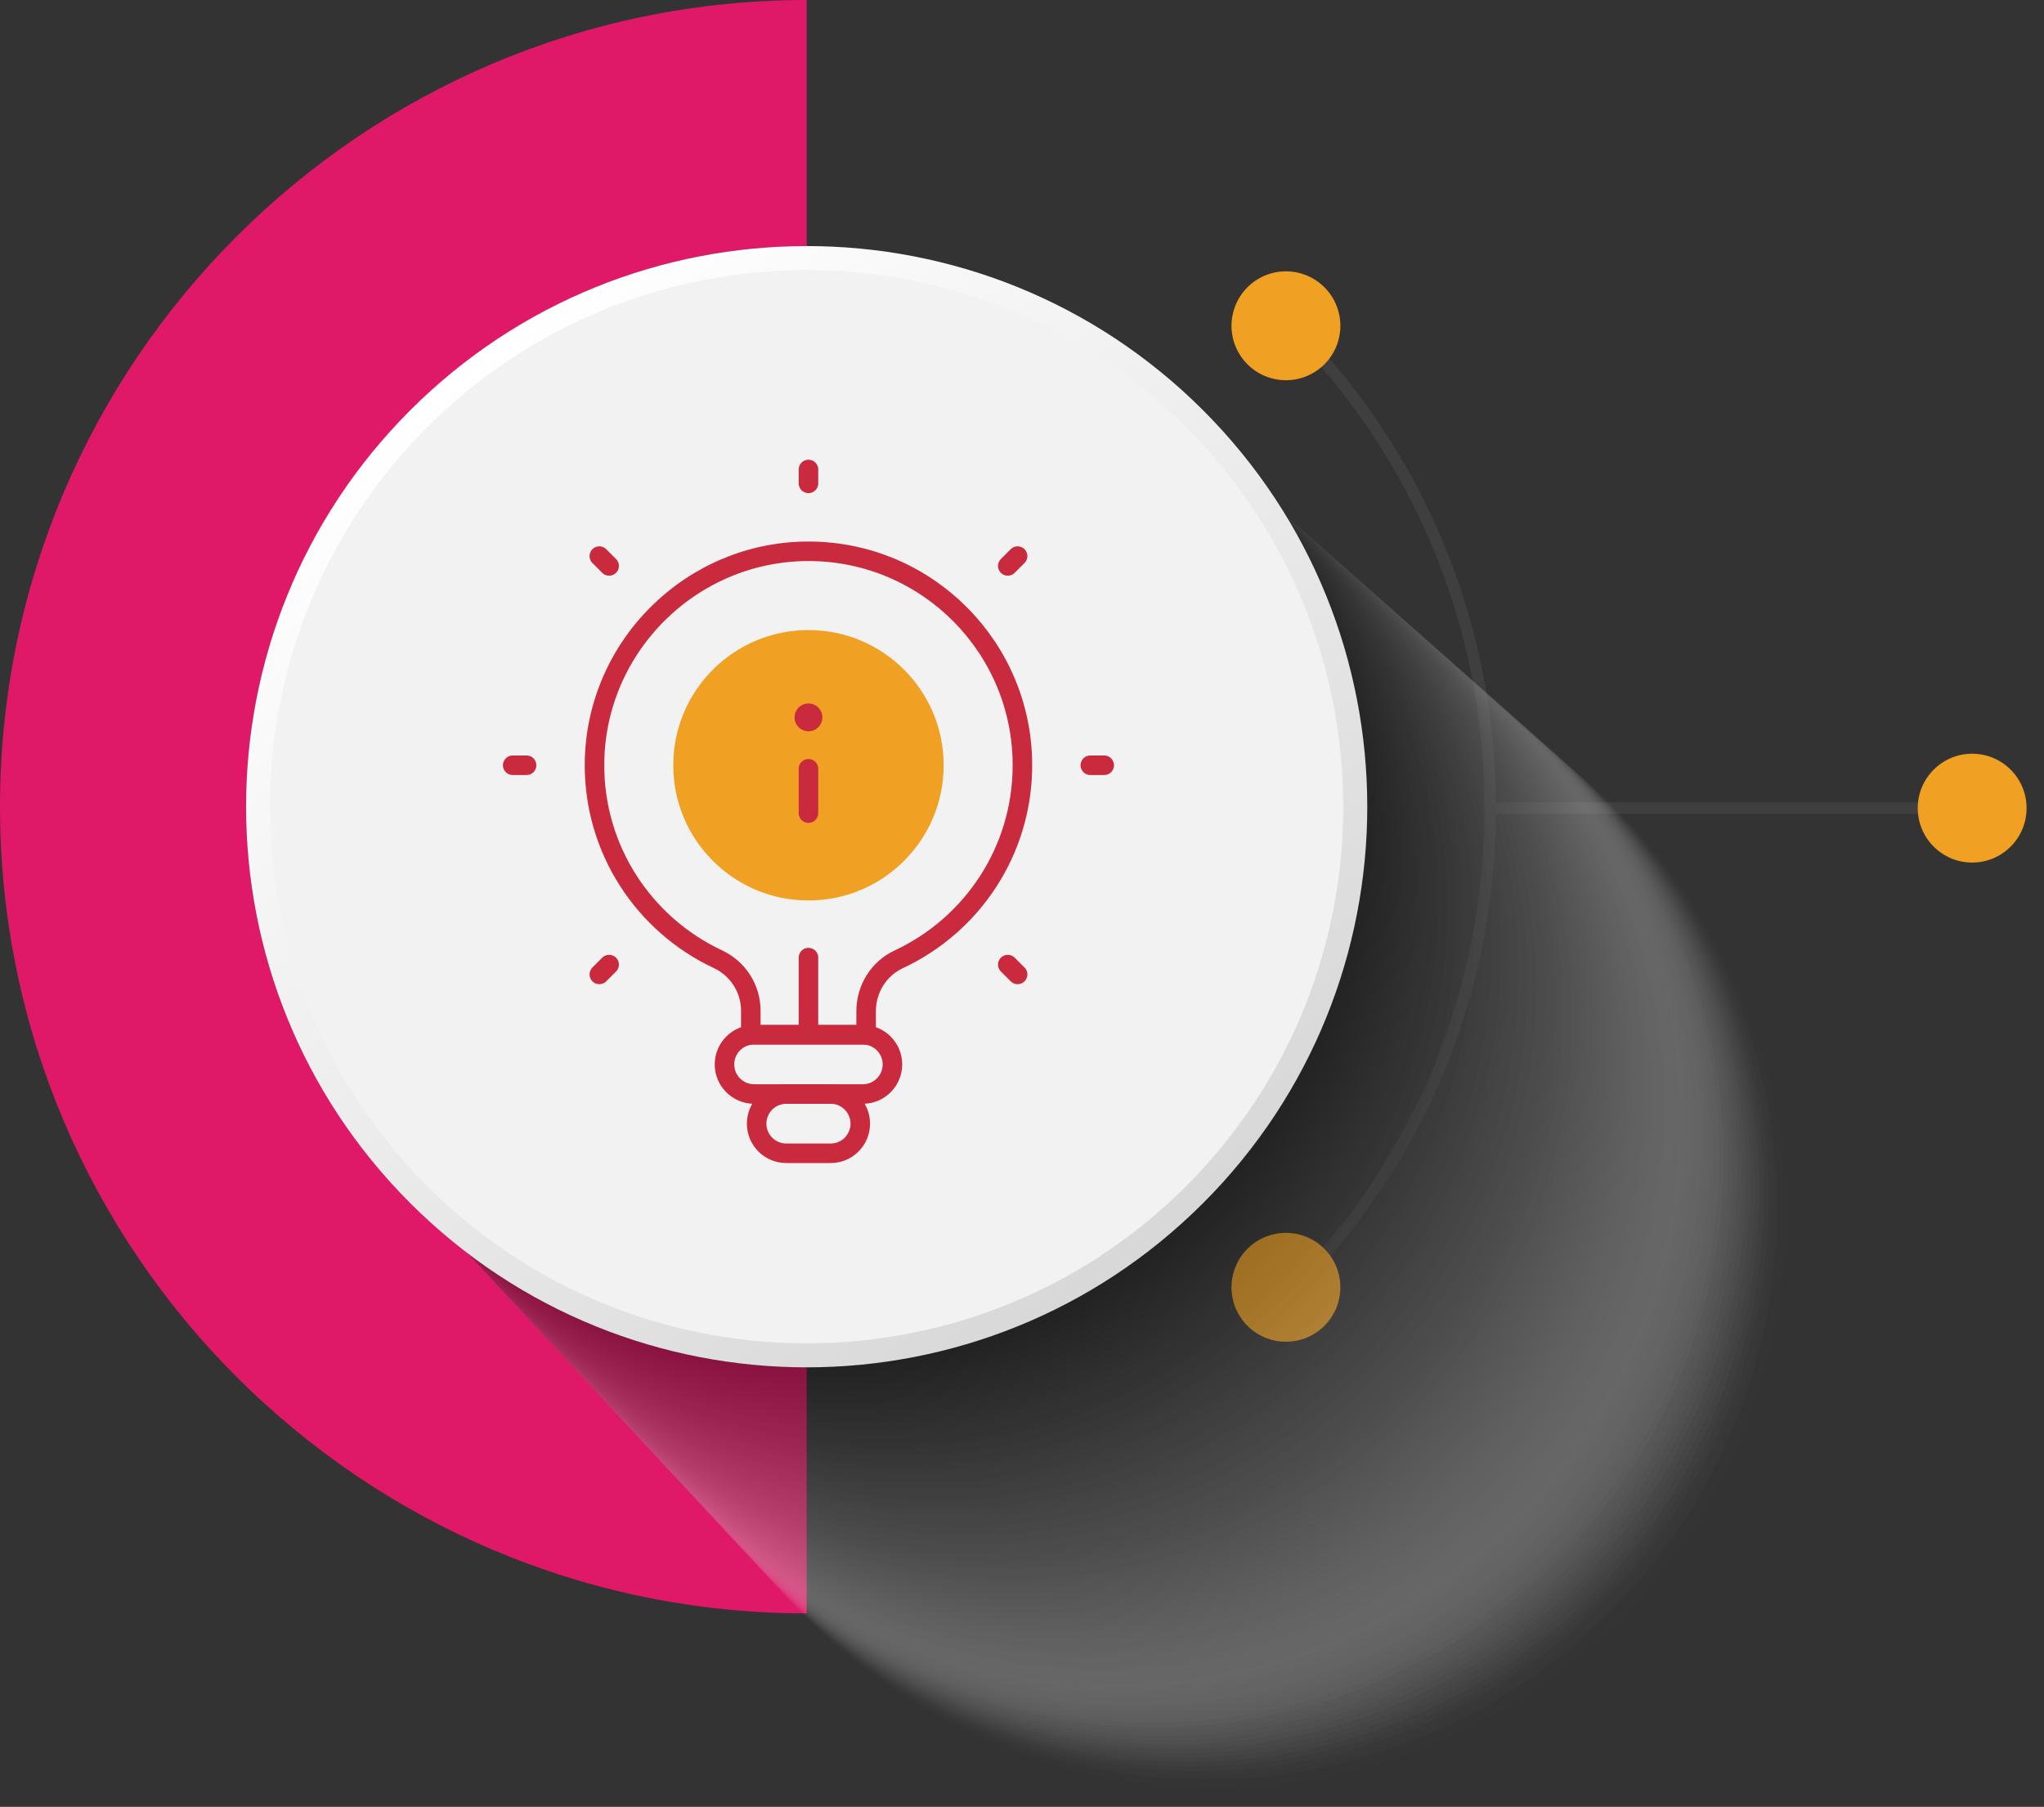 <?xml version="1.0" encoding="UTF-8"?>
<svg xmlns="http://www.w3.org/2000/svg" width="112" height="99" viewBox="0 0 112 99" fill="none">
  <rect x="0" y="0" width="112" height="99" fill="#333333" stroke="none"/>
  <path d="M108.064 43.962H81.97C81.888 33.99 77.973 24.627 70.914 17.568L70.464 18.018C77.478 25.033 81.342 34.359 81.342 44.281C81.342 54.203 77.478 63.529 70.464 70.544L70.914 70.994C77.973 63.935 81.89 54.571 81.97 44.6H108.064V43.964V43.962Z" fill="#4D4D4D" fill-opacity="0.5"></path>
  <path d="M73.364 71.219C73.743 69.615 72.75 68.009 71.147 67.631C69.543 67.252 67.937 68.245 67.559 69.848C67.18 71.451 68.173 73.058 69.776 73.436C71.38 73.814 72.986 72.822 73.364 71.219Z" fill="#F0A022"></path>
  <path d="M73.365 18.535C73.744 16.932 72.751 15.326 71.148 14.947C69.544 14.569 67.938 15.562 67.56 17.165C67.181 18.768 68.174 20.374 69.777 20.753C71.381 21.131 72.987 20.138 73.365 18.535Z" fill="#F0A022"></path>
  <path d="M108.064 47.261C109.711 47.261 111.046 45.926 111.046 44.279C111.046 42.632 109.711 41.297 108.064 41.297C106.417 41.297 105.082 42.632 105.082 44.279C105.082 45.926 106.417 47.261 108.064 47.261Z" fill="#F0A022"></path>
  <path d="M44.2 88.4C19.829 88.4 0 68.573 0 44.2C0 19.827 19.827 0 44.2 0V13.482C27.261 13.482 13.482 27.263 13.482 44.2C13.482 61.137 27.261 74.919 44.2 74.919V88.4Z" fill="#DF1967"></path>
  <g style="mix-blend-mode:multiply" opacity="0.4">
    <path opacity="0.01" d="M77.718 37.332C93.894 43.524 101.985 61.657 95.793 77.83C89.602 94.006 71.469 102.098 55.295 95.906C39.119 89.714 31.028 71.581 37.219 55.407C43.411 39.232 61.544 31.14 77.718 37.332Z" fill="#EDEDED"></path>
    <path opacity="0.02" d="M77.484 37.122C93.649 43.312 101.739 61.433 95.549 77.601C89.359 93.767 71.238 101.857 55.07 95.667C38.904 89.479 30.814 71.356 37.004 55.19C43.192 39.024 61.316 30.934 77.484 37.124V37.122Z" fill="#EBEBEB"></path>
    <path opacity="0.03" d="M77.249 36.914C93.407 43.1 101.491 61.214 95.305 77.373C89.119 93.531 71.005 101.615 54.847 95.429C38.689 89.243 30.605 71.129 36.791 54.971C42.977 38.812 61.091 30.728 77.249 36.914Z" fill="#E8E8E8"></path>
    <path opacity="0.03" d="M77.014 36.707C93.165 42.889 101.245 60.993 95.063 77.144C88.881 93.294 70.777 101.374 54.626 95.192C38.475 89.01 30.395 70.906 36.578 54.755C42.76 38.605 60.864 30.524 77.014 36.707Z" fill="#E6E6E6"></path>
    <path opacity="0.04" d="M76.78 36.497C92.923 42.677 100.999 60.772 94.819 76.915C88.638 93.058 70.544 101.134 54.401 94.954C38.258 88.773 30.182 70.679 36.362 54.536C42.542 38.393 60.637 30.317 76.78 36.497Z" fill="#E4E4E4"></path>
    <path opacity="0.05" d="M76.547 36.289C92.68 42.466 100.753 60.553 94.576 76.686C88.4 92.819 70.313 100.892 54.179 94.715C38.046 88.539 29.974 70.452 36.15 54.319C42.327 38.185 60.414 30.113 76.547 36.289Z" fill="#E1E1E1"></path>
    <path opacity="0.06" d="M76.313 36.08C92.438 42.252 100.507 60.33 94.332 76.455C88.16 92.581 70.082 100.649 53.957 94.475C37.831 88.302 29.763 70.225 35.937 54.099C42.11 37.974 60.187 29.905 76.313 36.08Z" fill="#DFDFDF"></path>
    <path opacity="0.06" d="M76.078 35.872C92.196 42.043 100.258 60.111 94.09 76.228C87.919 92.346 69.851 100.409 53.733 94.24C37.616 88.07 29.553 70.002 35.721 53.884C41.892 37.766 59.96 29.703 76.078 35.872Z" fill="#DCDCDC"></path>
    <path opacity="0.07" d="M75.844 35.664C91.954 41.831 100.013 59.889 93.846 76C87.679 92.11 69.621 100.169 53.511 94.002C37.401 87.835 29.342 69.777 35.508 53.667C41.675 37.557 59.733 29.498 75.844 35.664Z" fill="#DADADA"></path>
    <path opacity="0.08" d="M75.609 35.455C91.71 41.62 99.766 59.669 93.602 75.769C87.439 91.87 69.388 99.927 53.288 93.762C37.187 87.599 29.13 69.548 35.295 53.448C41.458 37.347 59.508 29.29 75.609 35.455Z" fill="#D8D8D8"></path>
    <path opacity="0.08" d="M75.376 35.247C91.469 41.408 99.52 59.449 93.359 75.542C87.198 91.635 69.157 99.686 53.065 93.525C36.972 87.364 28.92 69.323 35.081 53.23C41.242 37.138 59.283 29.086 75.376 35.247Z" fill="#D5D5D5"></path>
    <path opacity="0.09" d="M75.142 35.04C91.227 41.197 99.274 59.228 93.117 75.313C86.96 91.398 68.929 99.446 52.844 93.289C36.758 87.131 28.711 69.1 34.868 53.015C41.025 36.93 59.057 28.882 75.142 35.04Z" fill="#D3D3D3"></path>
    <path opacity="0.1" d="M74.907 34.83C90.984 40.985 99.026 59.007 92.873 75.082C86.718 91.16 68.696 99.201 52.62 93.048C36.543 86.893 28.499 68.871 34.655 52.796C40.81 36.718 58.831 28.675 74.907 34.83Z" fill="#D0D0D0"></path>
    <path opacity="0.1" d="M74.673 34.622C90.74 40.774 98.78 58.786 92.629 74.856C86.477 90.924 68.465 98.963 52.396 92.812C36.328 86.66 28.288 68.648 34.439 52.579C40.591 36.511 58.603 28.471 74.673 34.622Z" fill="#CECECE"></path>
    <path opacity="0.11" d="M74.438 34.415C90.498 40.562 98.534 58.566 92.384 74.627C86.237 90.687 68.232 98.723 52.172 92.573C36.112 86.426 28.076 68.421 34.226 52.361C40.373 36.301 58.377 28.265 74.438 34.415Z" fill="#CCCCCC"></path>
    <path opacity="0.12" d="M74.205 34.205C90.258 40.351 98.288 58.345 92.144 74.396C85.999 90.448 68.004 98.478 51.953 92.335C35.901 86.189 27.871 68.194 34.014 52.144C40.16 36.091 58.155 28.061 74.205 34.205Z" fill="#C9C9C9"></path>
    <path opacity="0.12" d="M73.971 33.997C90.013 40.139 98.042 58.124 91.9 74.169C85.758 90.214 67.773 98.24 51.728 92.098C35.685 85.956 27.657 67.971 33.799 51.926C39.941 35.882 57.926 27.855 73.971 33.997Z" fill="#C7C7C7"></path>
    <path opacity="0.13" d="M73.736 33.79C89.771 39.93 97.795 57.905 91.655 73.94C85.517 89.975 67.54 98 51.505 91.86C35.47 85.722 27.445 67.745 33.585 51.709C39.723 35.674 57.7 27.65 73.736 33.79Z" fill="#C4C4C4"></path>
    <path opacity="0.14" d="M73.502 33.58C89.529 39.716 97.548 57.682 91.412 73.71C85.276 89.737 67.31 97.756 51.282 91.62C35.255 85.484 27.236 67.518 33.372 51.49C39.508 35.463 57.474 27.444 73.502 33.58Z" fill="#C2C2C2"></path>
    <path opacity="0.15" d="M73.266 33.373C89.286 39.505 97.301 57.463 91.169 73.483C85.037 89.502 67.079 97.517 51.059 91.385C35.039 85.253 27.024 67.295 33.156 51.275C39.289 35.255 57.247 27.24 73.266 33.373Z" fill="#C0C0C0"></path>
    <path opacity="0.15" d="M73.032 33.165C89.043 39.295 97.053 57.244 90.925 73.254C84.795 89.264 66.846 97.275 50.836 91.147C34.826 85.016 26.815 67.068 32.943 51.058C39.074 35.046 57.022 27.037 73.032 33.165Z" fill="#BDBDBD"></path>
    <path opacity="0.16" d="M72.799 32.955C88.802 39.081 96.809 57.02 90.683 73.023C84.556 89.025 66.617 97.032 50.615 90.906C34.612 84.78 26.605 66.841 32.732 50.838C38.858 34.836 56.797 26.829 72.799 32.955Z" fill="#BBBBBB"></path>
    <path opacity="0.17" d="M72.565 32.748C88.56 38.87 96.563 56.801 90.439 72.796C84.316 88.791 66.385 96.794 50.39 90.67C34.395 84.547 26.392 66.616 32.516 50.621C38.639 34.626 56.57 26.623 72.565 32.748Z" fill="#B8B8B8"></path>
    <path opacity="0.17" d="M72.33 32.54C88.317 38.66 96.315 56.58 90.196 72.567C84.076 88.554 66.156 96.552 50.169 90.433C34.182 84.312 26.184 66.393 32.303 50.406C38.424 34.419 56.343 26.421 72.33 32.54Z" fill="#B6B6B6"></path>
    <path opacity="0.18" d="M72.096 32.33C88.073 38.447 96.069 56.359 89.952 72.336C83.835 88.314 65.923 96.309 49.946 90.193C33.968 84.076 25.973 66.164 32.09 50.186C38.206 34.207 56.118 26.213 72.096 32.33Z" fill="#B4B4B4"></path>
    <path opacity="0.19" d="M71.861 32.123C87.831 38.236 95.821 56.14 89.708 72.11C83.595 88.079 65.691 96.069 49.721 89.956C33.751 83.843 25.759 65.939 31.874 49.969C37.987 33.999 55.892 26.008 71.861 32.123Z" fill="#B1B1B1"></path>
    <path opacity="0.19" d="M71.628 31.915C87.591 38.026 95.576 55.919 89.465 71.881C83.354 87.843 65.462 95.829 49.499 89.718C33.537 83.607 25.551 65.714 31.662 49.752C37.773 33.79 55.666 25.804 71.628 31.915Z" fill="#AFAFAF"></path>
    <path opacity="0.2" d="M71.394 31.705C87.348 37.812 95.33 55.697 89.223 71.652C83.116 87.606 65.231 95.588 49.277 89.481C33.322 83.374 25.34 65.489 31.449 49.534C37.556 33.58 55.441 25.598 71.394 31.705Z" fill="#ADADAD"></path>
    <path opacity="0.21" d="M71.159 31.498C87.104 37.603 95.082 55.476 88.979 71.423C82.873 87.368 65 95.346 49.053 89.243C33.108 83.138 25.13 65.264 31.233 49.317C37.337 33.373 55.212 25.394 71.159 31.498Z" fill="#AAAAAA"></path>
    <path opacity="0.21" d="M70.925 31.29C86.862 37.391 94.836 55.257 88.735 71.194C82.633 87.131 64.767 95.106 48.83 89.004C32.893 82.903 24.919 65.037 31.02 49.1C37.122 33.163 54.987 25.189 70.925 31.29Z" fill="#A8A8A8"></path>
    <path opacity="0.22" d="M70.69 31.08C86.62 37.178 94.59 55.036 88.491 70.965C82.393 86.895 64.535 94.865 48.606 88.766C32.676 82.668 24.706 64.81 30.805 48.881C36.903 32.951 54.761 24.981 70.69 31.08Z" fill="#A5A5A5"></path>
    <path opacity="0.23" d="M70.457 30.873C86.379 36.968 94.344 54.815 88.248 70.737C82.152 86.658 64.306 94.623 48.384 88.529C32.462 82.434 24.498 64.587 30.593 48.665C36.689 32.744 54.535 24.779 70.457 30.873Z" fill="#A3A3A3"></path>
    <path opacity="0.24" d="M70.222 30.665C86.135 36.757 94.097 54.596 88.005 70.508C81.914 86.42 64.075 94.383 48.163 88.291C32.251 82.199 24.288 64.36 30.38 48.448C36.471 32.536 54.31 24.573 70.222 30.665Z" fill="#A1A1A1"></path>
    <path opacity="0.24" d="M69.988 30.456C85.892 36.544 93.849 54.373 87.761 70.279C81.673 86.183 63.844 94.141 47.938 88.053C32.033 81.965 24.076 64.135 30.164 48.229C36.252 32.325 54.081 24.368 69.988 30.456Z" fill="#9E9E9E"></path>
    <path opacity="0.25" d="M69.754 30.248C85.65 36.334 93.603 54.154 87.517 70.05C81.431 85.947 63.612 93.9 47.715 87.814C31.818 81.728 23.865 63.908 29.951 48.012C36.037 32.115 53.857 24.162 69.754 30.248Z" fill="#9C9C9C"></path>
    <path opacity="0.26" d="M69.519 30.038C85.408 36.12 93.357 53.932 87.273 69.82C81.191 85.709 63.379 93.658 47.492 87.576C31.603 81.493 23.653 63.681 29.737 47.794C35.819 31.905 53.632 23.956 69.519 30.04V30.038Z" fill="#999999"></path>
    <path opacity="0.26" d="M69.284 29.83C85.164 35.911 93.109 53.711 87.031 69.592C80.952 85.472 63.15 93.417 47.269 87.339C31.389 81.259 23.444 63.458 29.522 47.577C35.6 31.698 53.403 23.752 69.284 29.83Z" fill="#979797"></path>
    <path opacity="0.27" d="M69.052 29.623C84.923 35.699 92.865 53.492 86.788 69.364C80.712 85.235 62.919 93.177 47.048 87.1C31.176 81.024 23.234 63.231 29.311 47.36C35.387 31.488 53.18 23.546 69.052 29.623Z" fill="#959595"></path>
    <path opacity="0.28" d="M68.817 29.413C84.681 35.486 92.617 53.269 86.544 69.133C80.472 84.997 62.689 92.933 46.825 86.86C30.961 80.788 23.023 63.005 29.097 47.141C35.17 31.276 52.953 23.339 68.817 29.413Z" fill="#929292"></path>
    <path opacity="0.28" d="M68.582 29.205C84.439 35.276 92.371 53.05 86.3 68.906C80.229 84.762 62.456 92.694 46.6 86.626C30.743 80.555 22.811 62.782 28.882 46.925C34.953 31.069 52.726 23.137 68.582 29.207V29.205Z" fill="#909090"></path>
    <path opacity="0.29" d="M68.348 28.998C84.195 35.065 92.125 52.831 86.058 68.677C79.991 84.524 62.225 92.454 46.379 86.387C30.532 80.32 22.602 62.555 28.669 46.708C34.735 30.861 52.501 22.931 68.348 28.998Z" fill="#8D8D8D"></path>
    <path opacity="0.3" d="M68.113 28.788C83.952 34.851 91.876 52.607 85.814 68.446C79.751 84.285 61.994 92.21 46.155 86.147C30.316 80.084 22.392 62.328 28.455 46.489C34.518 30.65 52.274 22.725 68.113 28.788Z" fill="#8B8B8B"></path>
    <path opacity="0.3" d="M67.881 28.581C83.712 34.642 91.633 52.388 85.572 68.22C79.51 84.051 61.764 91.972 45.933 85.91C30.101 79.85 22.181 62.103 28.242 46.272C34.303 30.44 52.049 22.52 67.881 28.581Z" fill="#898989"></path>
    <path opacity="0.31" d="M67.647 28.373C83.47 34.43 91.387 52.167 85.328 67.991C79.27 83.814 61.533 91.731 45.71 85.672C29.886 79.615 21.97 61.878 28.029 46.054C34.086 30.23 51.823 22.314 67.647 28.373Z" fill="#868686"></path>
    <path opacity="0.32" d="M67.411 28.163C83.225 34.218 91.138 51.946 85.085 67.76C79.031 83.574 61.302 91.487 45.488 85.433C29.674 79.378 21.761 61.651 27.814 45.837C33.868 30.023 51.597 22.11 67.411 28.163Z" fill="#848484"></path>
    <path opacity="0.33" d="M67.177 27.956C82.984 34.007 90.892 51.727 84.841 67.533C78.79 83.339 61.07 91.248 45.264 85.197C29.457 79.145 21.548 61.426 27.6 45.619C33.651 29.813 51.371 21.904 67.177 27.956Z" fill="#818181"></path>
    <path opacity="0.33" d="M66.942 27.748C82.741 33.796 90.644 51.506 84.596 67.304C78.549 83.103 60.839 91.006 45.04 84.959C29.241 78.911 21.338 61.201 27.386 45.402C33.433 29.604 51.143 21.7 66.942 27.748Z" fill="#7F7F7F"></path>
    <path opacity="0.34" d="M66.709 27.538C82.5 33.584 90.4 51.284 84.354 67.073C78.308 82.865 60.608 90.764 44.819 84.718C29.028 78.672 21.128 60.972 27.174 45.183C33.22 29.392 50.92 21.493 66.709 27.538Z" fill="#7D7D7D"></path>
    <path opacity="0.35" d="M66.475 27.331C82.257 33.372 90.154 51.063 84.112 66.847C78.07 82.628 60.38 90.525 44.596 84.484C28.815 78.442 20.917 60.751 26.959 44.968C33.001 29.186 50.692 21.289 66.475 27.331Z" fill="#7A7A7A"></path>
    <path opacity="0.35" d="M66.24 27.123C82.014 33.161 89.906 50.844 83.868 66.618C77.83 82.391 60.147 90.283 44.373 84.245C28.599 78.207 20.708 60.524 26.746 44.75C32.784 28.977 50.467 21.085 66.24 27.123Z" fill="#787878"></path>
    <path opacity="0.36" d="M66.006 26.913C81.772 32.949 89.659 50.623 83.623 66.387C77.587 82.153 59.914 90.041 44.15 84.005C28.384 77.969 20.496 60.295 26.532 44.529C32.568 28.763 50.242 20.875 66.006 26.911V26.913Z" fill="#757575"></path>
    <path opacity="0.37" d="M65.771 26.706C81.529 32.738 89.412 50.402 83.379 66.16C77.347 81.918 59.683 89.8 43.925 83.768C28.167 77.736 20.283 60.072 26.317 44.314C32.349 28.555 50.013 20.672 65.771 26.706Z" fill="#737373"></path>
    <path opacity="0.37" d="M65.539 26.498C81.288 32.526 89.168 50.183 83.139 65.931C77.111 81.68 59.455 89.56 43.706 83.532C27.957 77.501 20.077 59.847 26.106 44.099C32.134 28.35 49.79 20.47 65.539 26.498Z" fill="#717171"></path>
    <path opacity="0.38" d="M65.304 26.288C81.045 32.315 88.921 49.959 82.895 65.702C76.868 81.443 59.224 89.32 43.483 83.293C27.742 77.267 19.866 59.62 25.892 43.879C31.918 28.138 49.563 20.262 65.304 26.288Z" fill="#6E6E6E"></path>
    <path opacity="0.39" d="M65.069 26.081C80.803 32.103 88.673 49.74 82.651 65.474C76.628 81.207 58.991 89.078 43.258 83.055C27.524 77.032 19.654 59.395 25.677 43.662C31.699 27.929 49.336 20.058 65.069 26.081Z" fill="#6C6C6C"></path>
    <path opacity="0.4" d="M64.835 25.873C80.561 31.894 88.427 49.521 82.406 65.245C76.386 80.971 58.758 88.837 43.035 82.817C27.311 76.796 19.442 59.169 25.463 43.445C31.482 27.719 49.111 19.852 64.835 25.873Z" fill="#696969"></path>
    <path opacity="0.4" d="M64.6 25.663C80.316 31.68 88.181 49.298 82.164 65.016C76.147 80.732 58.53 88.597 42.812 82.58C27.096 76.563 19.231 58.945 25.248 43.227C31.265 27.511 48.882 19.647 64.598 25.663H64.6Z" fill="#676767"></path>
    <path opacity="0.41" d="M64.366 25.456C80.074 31.469 87.933 49.079 81.92 64.787C75.907 80.495 58.297 88.354 42.589 82.341C26.88 76.328 19.021 58.718 25.034 43.01C31.047 27.302 48.657 19.443 64.366 25.456Z" fill="#656565"></path>
    <path opacity="0.42" d="M64.133 25.248C79.834 31.259 87.689 48.858 81.678 64.558C75.666 80.259 58.068 88.114 42.367 82.103C26.667 76.092 18.812 58.491 24.823 42.793C30.834 27.092 48.432 19.237 64.133 25.248Z" fill="#626262"></path>
    <path opacity="0.42" d="M63.898 25.039C79.591 31.046 87.441 48.637 81.433 64.33C75.426 80.023 57.836 87.872 42.143 81.865C26.452 75.858 18.6 58.267 24.608 42.574C30.615 26.881 48.206 19.032 63.898 25.039Z" fill="#606060"></path>
    <path opacity="0.43" d="M63.664 24.831C79.347 30.834 87.194 48.417 81.191 64.1C75.188 79.784 57.605 87.631 41.921 81.628C26.238 75.625 18.39 58.041 24.394 42.358C30.397 26.675 47.98 18.827 63.664 24.831Z" fill="#5D5D5D"></path>
    <path opacity="0.44" d="M63.429 24.623C79.104 30.625 86.948 48.196 80.947 63.872C74.945 79.547 57.374 87.391 41.698 81.389C26.022 75.388 18.179 57.816 24.18 42.141C30.182 26.465 47.753 18.622 63.429 24.623Z" fill="#5B5B5B"></path>
    <path opacity="0.44" d="M63.194 24.414C78.862 30.411 86.7 47.975 80.703 63.643C74.705 79.311 57.141 87.149 41.473 81.151C25.805 75.154 17.967 57.59 23.965 41.922C29.962 26.254 47.526 18.416 63.194 24.414Z" fill="#595959"></path>
    <path opacity="0.45" d="M62.962 24.206C78.62 30.201 86.456 47.754 80.46 63.414C74.466 79.074 56.912 86.908 41.252 80.913C25.593 74.917 17.758 57.363 23.753 41.704C29.747 26.044 47.301 18.21 62.962 24.206Z" fill="#565656"></path>
    <path opacity="0.46" d="M62.727 23.998C78.378 29.99 86.21 47.535 80.218 63.185C74.226 78.836 56.681 86.666 41.031 80.676C25.38 74.684 17.548 57.139 23.54 41.489C29.532 25.838 47.077 18.006 62.727 23.998Z" fill="#545454"></path>
    <path opacity="0.46" d="M62.492 23.788C78.135 29.776 85.962 47.313 79.974 62.956C73.986 78.599 56.449 86.425 40.806 80.438C25.163 74.45 17.337 56.913 23.325 41.27C29.313 25.627 46.85 17.8 62.492 23.788Z" fill="#515151"></path>
    <path opacity="0.47" d="M62.258 23.581C77.893 29.567 85.716 47.092 79.73 62.728C73.744 78.363 56.218 86.185 40.583 80.199C24.948 74.213 17.125 56.688 23.111 41.053C29.098 25.417 46.623 17.595 62.258 23.581Z" fill="#4F4F4F"></path>
    <path opacity="0.48" d="M62.023 23.371C77.649 29.354 85.468 46.871 79.485 62.497C73.503 78.125 55.985 85.941 40.36 79.959C24.734 73.977 16.916 56.459 22.898 40.833C28.88 25.208 46.398 17.389 62.023 23.371Z" fill="#4D4D4D" fill-opacity="0.5"></path>
    <path opacity="0.49" d="M61.791 23.164C77.409 29.142 85.224 46.65 79.245 62.27C73.267 77.888 55.759 85.703 40.139 79.724C24.521 73.746 16.706 56.236 22.687 40.618C28.665 25 46.173 17.185 61.793 23.164H61.791Z" fill="#4A4A4A"></path>
    <path opacity="0.49" d="M61.556 22.956C77.166 28.933 84.977 46.431 79.001 62.041C73.024 77.652 55.526 85.463 39.916 79.486C24.305 73.51 16.494 56.011 22.471 40.401C28.447 24.791 45.946 16.98 61.556 22.956Z" fill="#484848"></path>
    <path opacity="0.5" d="M61.322 22.747C76.924 28.719 84.73 46.21 78.757 61.81C72.784 77.413 55.294 85.218 39.693 79.246C24.09 73.273 16.285 55.782 22.258 40.182C28.23 24.579 45.721 16.774 61.322 22.747Z" fill="#454545"></path>
    <path opacity="0.51" d="M61.087 22.538C76.68 28.507 84.483 45.989 78.512 61.583C72.543 77.178 55.062 84.98 39.467 79.009C23.875 73.038 16.071 55.559 22.042 39.964C28.011 24.371 45.492 16.568 61.087 22.538Z" fill="#434343"></path>
    <path opacity="0.51" d="M60.852 22.331C76.437 28.298 84.235 45.769 78.268 61.355C72.301 76.94 54.83 84.737 39.244 78.772C23.659 72.806 15.862 55.334 21.828 39.749C27.795 24.163 45.267 16.366 60.852 22.331Z" fill="#414141"></path>
    <path opacity="0.52" d="M60.618 22.122C76.195 28.084 83.989 45.547 78.026 61.124C72.063 76.702 54.601 84.495 39.023 78.532C23.446 72.569 15.652 55.105 21.615 39.528C27.578 23.95 45.04 16.157 60.618 22.12V22.122Z" fill="#3E3E3E"></path>
    <path opacity="0.53" d="M60.385 21.914C75.955 27.875 83.745 45.327 77.784 60.897C71.823 76.467 54.37 84.256 38.801 78.295C23.231 72.334 15.441 54.882 21.402 39.312C27.363 23.742 44.816 15.953 60.385 21.914Z" fill="#3C3C3C"></path>
    <path opacity="0.53" d="M60.151 21.706C75.711 27.663 83.497 45.108 77.539 60.668C71.582 76.231 54.138 84.015 38.577 78.057C23.017 72.1 15.231 54.656 21.188 39.095C27.146 23.535 44.59 15.749 60.151 21.706Z" fill="#3A3A3A"></path>
    <path opacity="0.54" d="M59.916 21.497C75.468 27.45 83.251 44.885 77.295 60.438C71.342 75.99 53.907 83.772 38.354 77.819C22.802 71.865 15.02 54.43 20.975 38.876C26.928 23.323 44.363 15.541 59.916 21.497Z" fill="#373737"></path>
    <path opacity="0.55" d="M59.682 21.289C75.227 27.24 83.005 44.666 77.053 60.211C71.102 75.755 53.676 83.532 38.132 77.582C22.587 71.631 14.809 54.205 20.76 38.66C26.712 23.116 44.137 15.337 59.682 21.289Z" fill="#353535"></path>
    <path opacity="0.55" d="M59.447 21.081C74.984 27.029 82.756 44.444 76.809 59.982C70.861 75.519 53.445 83.291 37.908 77.344C22.371 71.396 14.599 53.978 20.546 38.443C26.494 22.906 43.91 15.133 59.447 21.081Z" fill="#323232"></path>
    <path opacity="0.56" d="M59.214 20.872C74.742 26.815 82.512 44.224 76.566 59.751C70.623 75.279 53.215 83.049 37.687 77.103C22.159 71.158 14.389 53.752 20.335 38.222C26.278 22.695 43.687 14.924 59.214 20.87V20.872Z" fill="#303030"></path>
    <path opacity="0.57" d="M58.98 20.664C74.499 26.606 82.264 44.004 76.322 59.524C70.38 75.044 52.982 82.809 37.462 76.869C21.942 70.927 14.177 53.529 20.119 38.009C26.061 22.489 43.46 14.724 58.98 20.666V20.664Z" fill="#2E2E2E"></path>
    <path opacity="0.58" d="M58.745 20.456C74.257 26.394 82.018 43.783 76.08 59.295C70.142 74.807 52.753 82.568 37.241 76.63C21.729 70.692 13.968 53.303 19.906 37.791C25.844 22.279 43.233 14.518 58.745 20.456Z" fill="#2B2B2B"></path>
    <path opacity="0.58" d="M58.51 20.247C74.015 26.183 81.772 43.562 75.836 59.066C69.9 74.571 52.52 82.328 37.018 76.392C21.513 70.456 13.756 53.076 19.692 37.572C25.627 22.067 43.008 14.31 58.51 20.247Z" fill="#292929"></path>
    <path opacity="0.59" d="M58.276 20.039C73.771 25.971 81.524 43.341 75.592 58.838C69.66 74.332 52.29 82.086 36.793 76.153C21.298 70.221 13.545 52.85 19.477 37.355C25.409 21.86 42.779 14.107 58.276 20.039Z" fill="#262626"></path>
    <path opacity="0.6" d="M58.043 19.831C73.53 25.76 81.279 43.122 75.349 58.609C69.421 74.096 52.059 81.846 36.572 75.917C21.084 69.989 13.335 52.627 19.265 37.14C25.194 21.652 42.556 13.903 58.043 19.834V19.831Z" fill="#242424"></path>
    <path opacity="0.6" d="M57.808 19.622C73.288 25.548 81.031 42.9 75.107 58.38C69.18 73.859 51.828 81.603 36.349 75.678C20.869 69.752 13.126 52.4 19.05 36.92C24.977 21.441 42.329 13.697 57.806 19.622H57.808Z" fill="#222222"></path>
    <path opacity="0.61" d="M57.574 19.414C73.046 25.337 80.785 42.679 74.863 58.151C68.94 73.623 51.597 81.363 36.126 75.44C20.654 69.517 12.914 52.175 18.837 36.703C24.759 21.231 42.102 13.491 57.574 19.414Z" fill="#1F1F1F"></path>
    <path opacity="0.62" d="M57.339 19.206C72.801 25.125 80.539 42.46 74.618 57.922C68.7 73.385 51.364 81.122 35.902 75.202C20.44 69.281 12.702 51.948 18.623 36.486C24.542 21.023 41.877 13.286 57.339 19.206Z" fill="#1D1D1D"></path>
    <path opacity="0.62" d="M57.105 18.997C72.559 24.914 80.291 42.237 74.374 57.694C68.457 73.148 51.134 80.88 35.678 74.965C20.223 69.048 12.491 51.723 18.408 36.269C24.325 20.814 41.648 13.082 57.105 18.999V18.997Z" fill="#1A1A1A"></path>
    <path opacity="0.63" d="M56.87 18.789C72.317 24.702 80.045 42.018 74.132 57.465C68.219 72.912 50.903 80.64 35.456 74.727C20.009 68.814 12.281 51.498 18.194 36.051C24.107 20.605 41.423 12.876 56.87 18.789Z" fill="#181818"></path>
    <path opacity="0.64" d="M56.637 18.581C72.076 24.492 79.8 41.799 73.889 57.236C67.98 72.675 50.672 80.397 35.235 74.488C19.796 68.577 12.072 51.271 17.983 35.834C23.892 20.395 41.2 12.67 56.637 18.581Z" fill="#161616"></path>
    <path opacity="0.64" d="M56.403 18.372C71.833 24.279 79.553 41.575 73.646 57.007C67.739 72.436 50.442 80.157 35.011 74.25C19.581 68.342 11.861 51.046 17.768 35.614C23.675 20.185 40.972 12.464 56.403 18.372Z" fill="#131313"></path>
    <path opacity="0.65" d="M56.168 18.164C71.59 24.067 79.307 41.356 73.401 56.778C67.498 72.2 50.209 79.916 34.787 74.013C19.365 68.11 11.649 50.821 17.554 35.399C23.457 19.977 40.746 12.261 56.168 18.166V18.164Z" fill="#111111"></path>
    <path opacity="0.66" d="M55.934 17.956C71.348 23.858 79.059 41.135 73.159 56.549C67.258 71.963 49.98 79.674 34.566 73.775C19.152 67.873 11.441 50.594 17.341 35.182C23.242 19.768 40.52 12.057 55.934 17.956Z" fill="#0E0E0E"></path>
    <path opacity="0.67" d="M55.699 17.747C71.105 23.644 78.812 40.914 72.915 56.32C67.017 71.727 49.747 79.434 34.341 73.536C18.936 67.639 11.227 50.369 17.125 34.962C23.023 19.556 40.292 11.849 55.699 17.747Z" fill="#0C0C0C"></path>
    <path opacity="0.67" d="M55.466 17.539C70.863 23.433 78.568 40.695 72.672 56.092C66.779 71.489 49.517 79.194 34.12 73.298C18.723 67.402 11.018 50.142 16.914 34.745C22.807 19.349 40.069 11.644 55.466 17.539Z" fill="#0A0A0A"></path>
    <path opacity="0.68" d="M55.232 17.331C70.621 23.223 78.32 40.474 72.428 55.863C66.537 71.252 49.286 78.951 33.897 73.061C18.508 67.17 10.808 49.919 16.7 34.528C22.592 19.139 39.843 11.44 55.232 17.331Z" fill="#070707"></path>
    <path opacity="0.69" d="M54.997 17.122C70.379 23.01 78.074 40.253 72.186 55.634C66.298 71.016 49.055 78.711 33.674 72.823C18.293 66.935 10.597 49.692 16.485 34.311C22.373 18.93 39.616 11.234 54.997 17.122Z" fill="#050505"></path>
    <path opacity="0.69" d="M54.762 16.914C70.136 22.799 77.826 40.032 71.942 55.406C66.058 70.779 48.824 78.469 33.451 72.585C18.079 66.699 10.387 49.466 16.271 34.094C22.155 18.72 39.389 11.03 54.762 16.914Z" fill="#020202"></path>
    <path opacity="0.7" d="M54.528 16.704C69.892 22.587 77.58 39.81 71.698 55.174C65.815 70.538 48.592 78.226 33.228 72.344C17.864 66.462 10.176 49.238 16.058 33.872C21.94 18.508 39.164 10.82 54.528 16.703V16.704Z" fill="black" fill-opacity="0.5"></path>
  </g>
  <path d="M65.922 65.922C77.918 53.925 77.918 34.475 65.922 22.479C53.926 10.483 34.476 10.483 22.479 22.479C10.483 34.475 10.483 53.925 22.479 65.922C34.476 77.918 53.926 77.918 65.922 65.922Z" fill="url(#paint0_linear_619_1002)"></path>
  <path d="M64.992 64.992C76.474 53.509 76.474 34.892 64.992 23.409C53.509 11.927 34.892 11.927 23.409 23.409C11.926 34.892 11.926 53.509 23.409 64.992C34.892 76.474 53.509 76.474 64.992 64.992Z" fill="#F2F2F2"></path>
  <path d="M44.3 25.723V26.484" stroke="#C92A3D" stroke-width="1.07" stroke-miterlimit="10" stroke-linecap="round" stroke-linejoin="round"></path>
  <path d="M60.505 41.929H59.744" stroke="#C92A3D" stroke-width="1.07" stroke-miterlimit="10" stroke-linecap="round" stroke-linejoin="round"></path>
  <path d="M28.854 41.929H28.093" stroke="#C92A3D" stroke-width="1.07" stroke-miterlimit="10" stroke-linecap="round" stroke-linejoin="round"></path>
  <path d="M55.759 30.47L55.221 31.008" stroke="#C92A3D" stroke-width="1.07" stroke-miterlimit="10" stroke-linecap="round" stroke-linejoin="round"></path>
  <path d="M33.378 52.851L32.84 53.389" stroke="#C92A3D" stroke-width="1.07" stroke-miterlimit="10" stroke-linecap="round" stroke-linejoin="round"></path>
  <path d="M55.759 53.389L55.221 52.851" stroke="#C92A3D" stroke-width="1.07" stroke-miterlimit="10" stroke-linecap="round" stroke-linejoin="round"></path>
  <path d="M33.378 31.008L32.84 30.47" stroke="#C92A3D" stroke-width="1.07" stroke-miterlimit="10" stroke-linecap="round" stroke-linejoin="round"></path>
  <path d="M56.023 41.929C56.023 35.487 50.828 30.259 44.399 30.206C37.955 30.152 32.634 35.377 32.576 41.821C32.532 46.566 35.309 50.668 39.332 52.553C40.432 53.067 41.14 54.164 41.14 55.378V56.696H47.459V55.402C47.459 54.191 48.147 53.074 49.245 52.562C53.249 50.697 56.023 46.637 56.023 41.929Z" stroke="#C92A3D" stroke-width="1.07" stroke-miterlimit="10" stroke-linecap="round" stroke-linejoin="round"></path>
  <path d="M47.278 59.943H41.322C40.425 59.943 39.698 59.216 39.698 58.319C39.698 57.423 40.425 56.696 41.322 56.696H47.278C48.174 56.696 48.901 57.423 48.901 58.319C48.901 59.216 48.174 59.943 47.278 59.943Z" stroke="#C92A3D" stroke-width="1.07" stroke-miterlimit="10" stroke-linecap="round" stroke-linejoin="round"></path>
  <path d="M45.516 63.19H43.084C42.187 63.19 41.46 62.464 41.46 61.567C41.46 60.67 42.187 59.943 43.084 59.943H45.516C46.412 59.943 47.139 60.67 47.139 61.567C47.139 62.464 46.412 63.19 45.516 63.19Z" stroke="#C92A3D" stroke-width="1.07" stroke-miterlimit="10" stroke-linecap="round" stroke-linejoin="round"></path>
  <path d="M44.299 49.337C48.39 49.337 51.707 46.021 51.707 41.929C51.707 37.838 48.39 34.522 44.299 34.522C40.208 34.522 36.891 37.838 36.891 41.929C36.891 46.021 40.208 49.337 44.299 49.337Z" fill="#F0A022"></path>
  <path d="M44.299 52.469V56.513" stroke="#C92A3D" stroke-width="1.07" stroke-miterlimit="10" stroke-linecap="round" stroke-linejoin="round"></path>
  <path d="M44.3 42.122V44.553" stroke="#C92A3D" stroke-width="1.07" stroke-miterlimit="10" stroke-linecap="round" stroke-linejoin="round"></path>
  <circle cx="44.3" cy="39.306" r="0.762" fill="#C92A3D"></circle>
  <defs>
    <linearGradient id="paint0_linear_619_1002" x1="25.351" y1="20.202" x2="64.683" y2="70.328" gradientUnits="userSpaceOnUse">
      <stop stop-color="white"></stop>
      <stop offset="1" stop-color="#D7D6D6"></stop>
    </linearGradient>
  </defs>
</svg>
